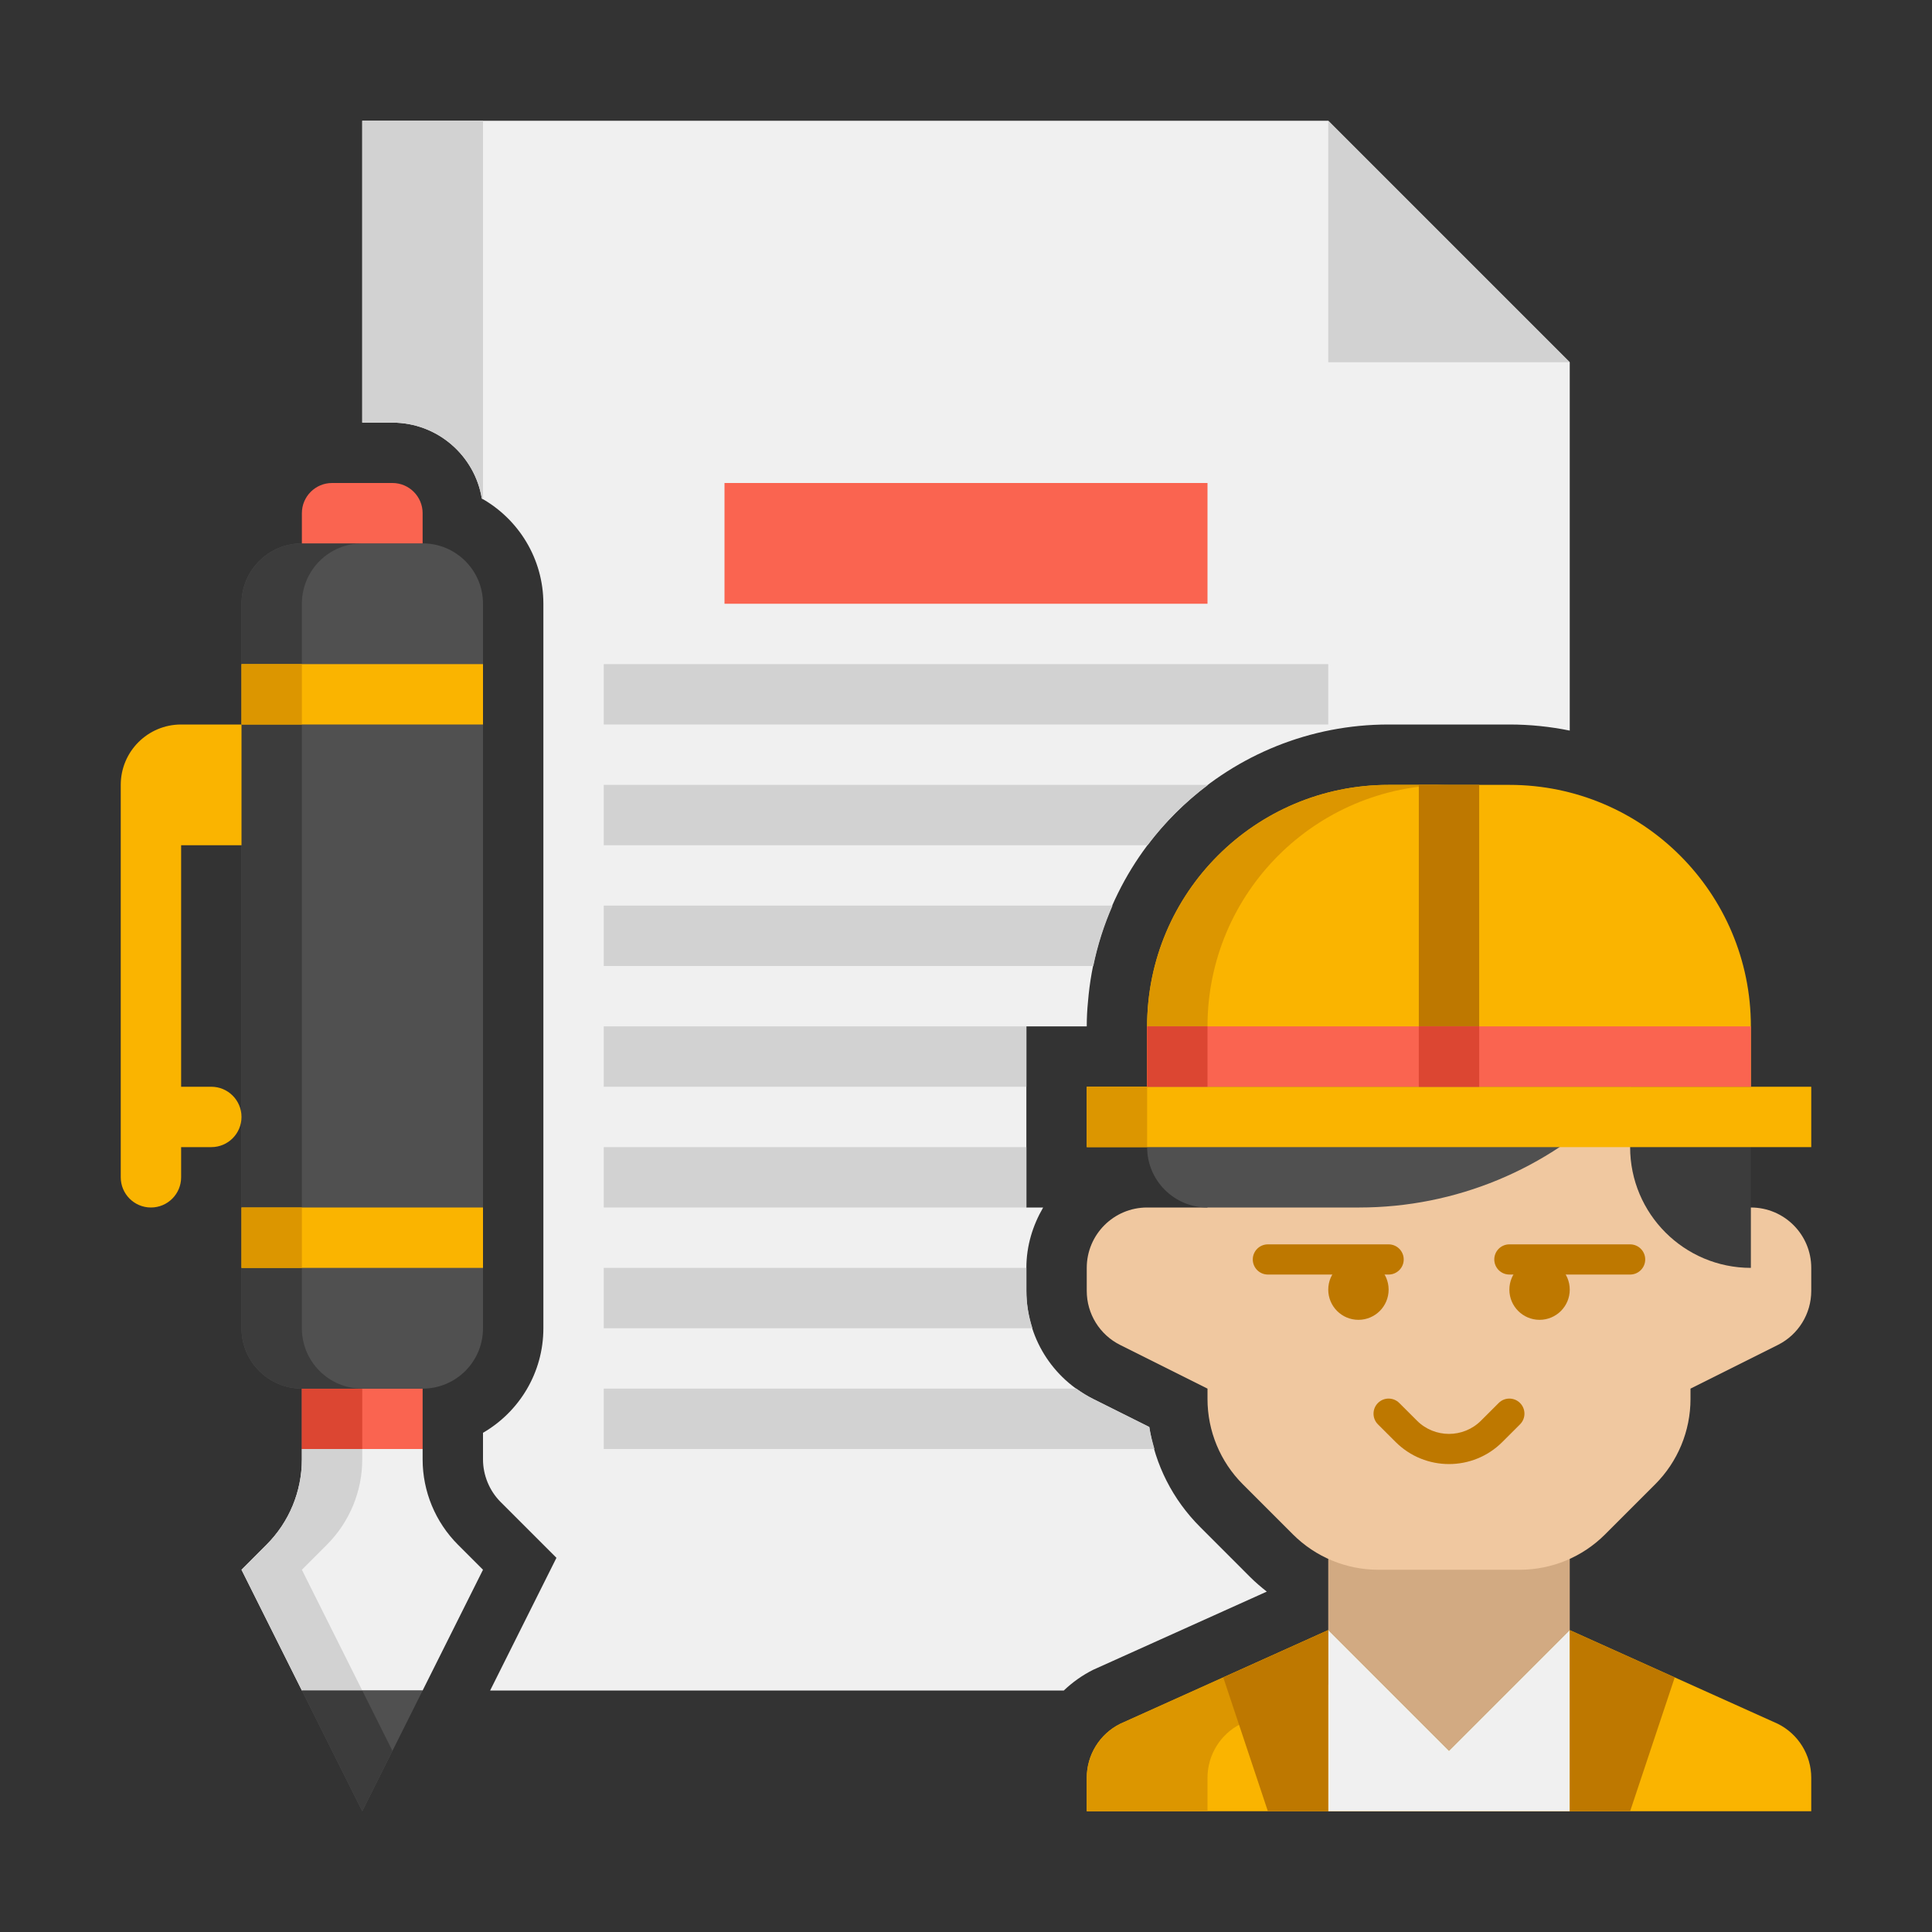 <svg height="512" viewBox="0 0 64 64" width="512" xmlns="http://www.w3.org/2000/svg"><rect x="0" y="0" width="64" height="64" fill="#333333" stroke="none"/><g id="Icons"><g><g><path d="m35.24 56c.284-.27.607-.503.971-.685l5.753-2.591c-.19-.15-.376-.307-.55-.481l-1.657-1.658c-.911-.911-1.493-2.063-1.686-3.313l-1.86-.93c-1.363-.682-2.211-2.053-2.211-3.578v-.764c0-.732.212-1.409.556-2h-.556v-6h2c0-.276.014-.548.041-.817.418-5.133 4.721-9.183 9.959-9.183h4c.685 0 1.354.07 2 .202v-12.202l-8-8h-32v10h1c1.489 0 2.728 1.09 2.961 2.514 1.216.687 2.039 1.992 2.039 3.486v24c0 1.478-.805 2.771-2 3.463v.88c0 .526.213 1.042.585 1.414l1.848 1.848-2.197 4.395z" fill="#f0f0f0"/></g><g><path d="m52 12h-8v-8z" fill="#d2d2d2"/></g><g><path d="m20 22h24v2h-24z" fill="#d2d2d2"/></g><g><path d="m8 52 2 4h4l2-4-.828-.828c-.751-.751-1.172-1.768-1.172-2.829v-.343h-4v.343c0 1.061-.421 2.078-1.172 2.828z" fill="#f0f0f0"/></g><g><path d="m10 56 2 4 2-4z" fill="#505050"/></g><g><path d="m10.828 51.172c.75-.75 1.172-1.768 1.172-2.828v-.344h-2v.343c0 1.061-.421 2.078-1.172 2.828l-.828.829 2 4h2l-2-4z" fill="#d2d2d2"/></g><g><path d="m12 56h-2l2 4 1-2z" fill="#3c3c3c"/></g><g><path d="m10 46h4v2h-4z" fill="#fa6450"/></g><g><path d="m10 46h2v2h-2z" fill="#dc4632"/></g><g><path d="m14 46h-4c-1.105 0-2-.895-2-2v-24c0-1.105.895-2 2-2h4c1.105 0 2 .895 2 2v24c0 1.105-.895 2-2 2z" fill="#505050"/></g><g><path d="m10 44v-24c0-1.105.895-2 2-2h-2c-1.105 0-2 .895-2 2v24c0 1.105.895 2 2 2h2c-1.105 0-2-.895-2-2z" fill="#3c3c3c"/></g><g><path d="m8 40h8v2h-8z" fill="#fab400"/></g><g><path d="m8 28v-4h-2c-1.105 0-2 .895-2 2v13c0 .552.448 1 1 1s1-.448 1-1v-1h1c.552 0 1-.448 1-1s-.448-1-1-1h-1v-8z" fill="#fab400"/></g><g><path d="m8 22h8v2h-8z" fill="#fab400"/></g><g><path d="m8 40h2v2h-2z" fill="#dc9600"/></g><g><path d="m8 22h2v2h-2z" fill="#dc9600"/></g><g><path d="m14 18h-4v-1c0-.552.448-1 1-1h2c.552 0 1 .448 1 1z" fill="#fa6450"/></g><g><path d="m13 14c1.489 0 2.728 1.09 2.961 2.514.014.008.026.018.039.026v-12.54h-4v10z" fill="#d2d2d2"/></g><g><path d="m24 16h16v4h-16z" fill="#fa6450"/></g><g><path d="m60 60v-1.107c0-.758-.428-1.45-1.106-1.789l-6.894-3.104-4 4-4-4-6.894 3.104c-.678.339-1.106 1.031-1.106 1.789v1.107z" fill="#fab400"/></g><g><path d="m40 58.893c0-.758.428-1.45 1.106-1.789l4.136-1.862-1.242-1.242-6.894 3.104c-.678.339-1.106 1.031-1.106 1.789v1.107h4z" fill="#dc9600"/></g><g><path d="m44 54v-4h8v4l-4 4z" fill="#d2aa82"/></g><g><path d="m58 40h-2v-6c0-1.105-.895-2-2-2h-12c-1.105 0-2 .895-2 2v6h-2c-1.105 0-2 .895-2 2v.764c0 .758.428 1.45 1.106 1.789l2.894 1.447v.343c0 1.061.421 2.078 1.172 2.828l1.657 1.657c.75.75 1.768 1.172 2.828 1.172h4.686c1.061 0 2.078-.421 2.828-1.172l1.657-1.657c.75-.75 1.172-1.768 1.172-2.828v-.343l2.894-1.447c.678-.339 1.106-1.032 1.106-1.789v-.764c0-1.105-.895-2-2-2z" fill="#f0c8a0"/></g><g><path d="m58 42c-2.209 0-4-1.791-4-4v-6h2c1.105 0 2 .895 2 2z" fill="#3c3c3c"/></g><g><path d="m52 28h-8c-3.314 0-6 2.686-6 6v4c0 1.105.895 2 2 2h5.029c3.183 0 6.235-1.264 8.485-3.515l1.314-1.314c.75-.75 1.172-1.768 1.172-2.828v-.343c0-2.209-1.791-4-4-4z" fill="#505050"/></g><g><path d="m46 42.221h-4c-.276 0-.5-.224-.5-.5s.224-.5.5-.5h4c.276 0 .5.224.5.5s-.224.5-.5.5z" fill="#be7800"/></g><g><circle cx="45" cy="42.721" fill="#be7800" r="1"/></g><g><path d="m54 42.221h-4c-.276 0-.5-.224-.5-.5s.224-.5.5-.5h4c.276 0 .5.224.5.5s-.224.5-.5.5z" fill="#be7800"/></g><g><circle cx="51" cy="42.721" fill="#be7800" r="1"/></g><g><path d="m48 48.499c-.641 0-1.28-.244-1.768-.731l-.586-.585c-.195-.195-.195-.512 0-.707s.512-.195.707 0l.586.585c.584.585 1.537.585 2.121 0l.586-.585c.195-.195.512-.195.707 0s.195.512 0 .707l-.586.585c-.487.487-1.127.731-1.767.731z" fill="#be7800"/></g><g><path d="m52 54-4 4-4-4v6h8z" fill="#f0f0f0"/></g><g><path d="m36 36h24v2h-24z" fill="#fab400"/></g><g><path d="m40.019 26h-20.019v2h18.013c.57-.759 1.248-1.43 2.006-2z" fill="#d2d2d2"/></g><g><path d="m20 30v2h16.218c.142-.696.358-1.364.637-2z" fill="#d2d2d2"/></g><g><path d="m20 34h14v2h-14z" fill="#d2d2d2"/></g><g><path d="m20 38h14v2h-14z" fill="#d2d2d2"/></g><g><path d="m34 42h-14v2h14.201c-.127-.393-.201-.807-.201-1.236z" fill="#d2d2d2"/></g><g><path d="m36.211 46.342c-.197-.099-.38-.216-.555-.342h-15.656v2h18.243c-.068-.239-.134-.48-.172-.729z" fill="#d2d2d2"/></g><g><path d="m58 36h-20v-2c0-4.418 3.582-8 8-8h4c4.418 0 8 3.582 8 8z" fill="#fab400"/></g><g><path d="m48 26h-2c-4.418 0-8 3.582-8 8v2h2v-2c0-4.418 3.582-8 8-8z" fill="#dc9600"/></g><g><path d="m36 36h2v2h-2z" fill="#dc9600"/></g><g><path d="m47 26h2v10h-2z" fill="#be7800"/></g><g><path d="m38 34h20v2h-20z" fill="#fa6450"/></g><g><path d="m38 34h2v2h-2z" fill="#dc4632"/></g><g><path d="m47 34h2v2h-2z" fill="#dc4632"/></g><g><path d="m40.522 55.566 1.478 4.434h2v-6z" fill="#be7800"/></g><g><path d="m52 54v6h2l1.478-4.434z" fill="#be7800"/></g></g></g></svg>